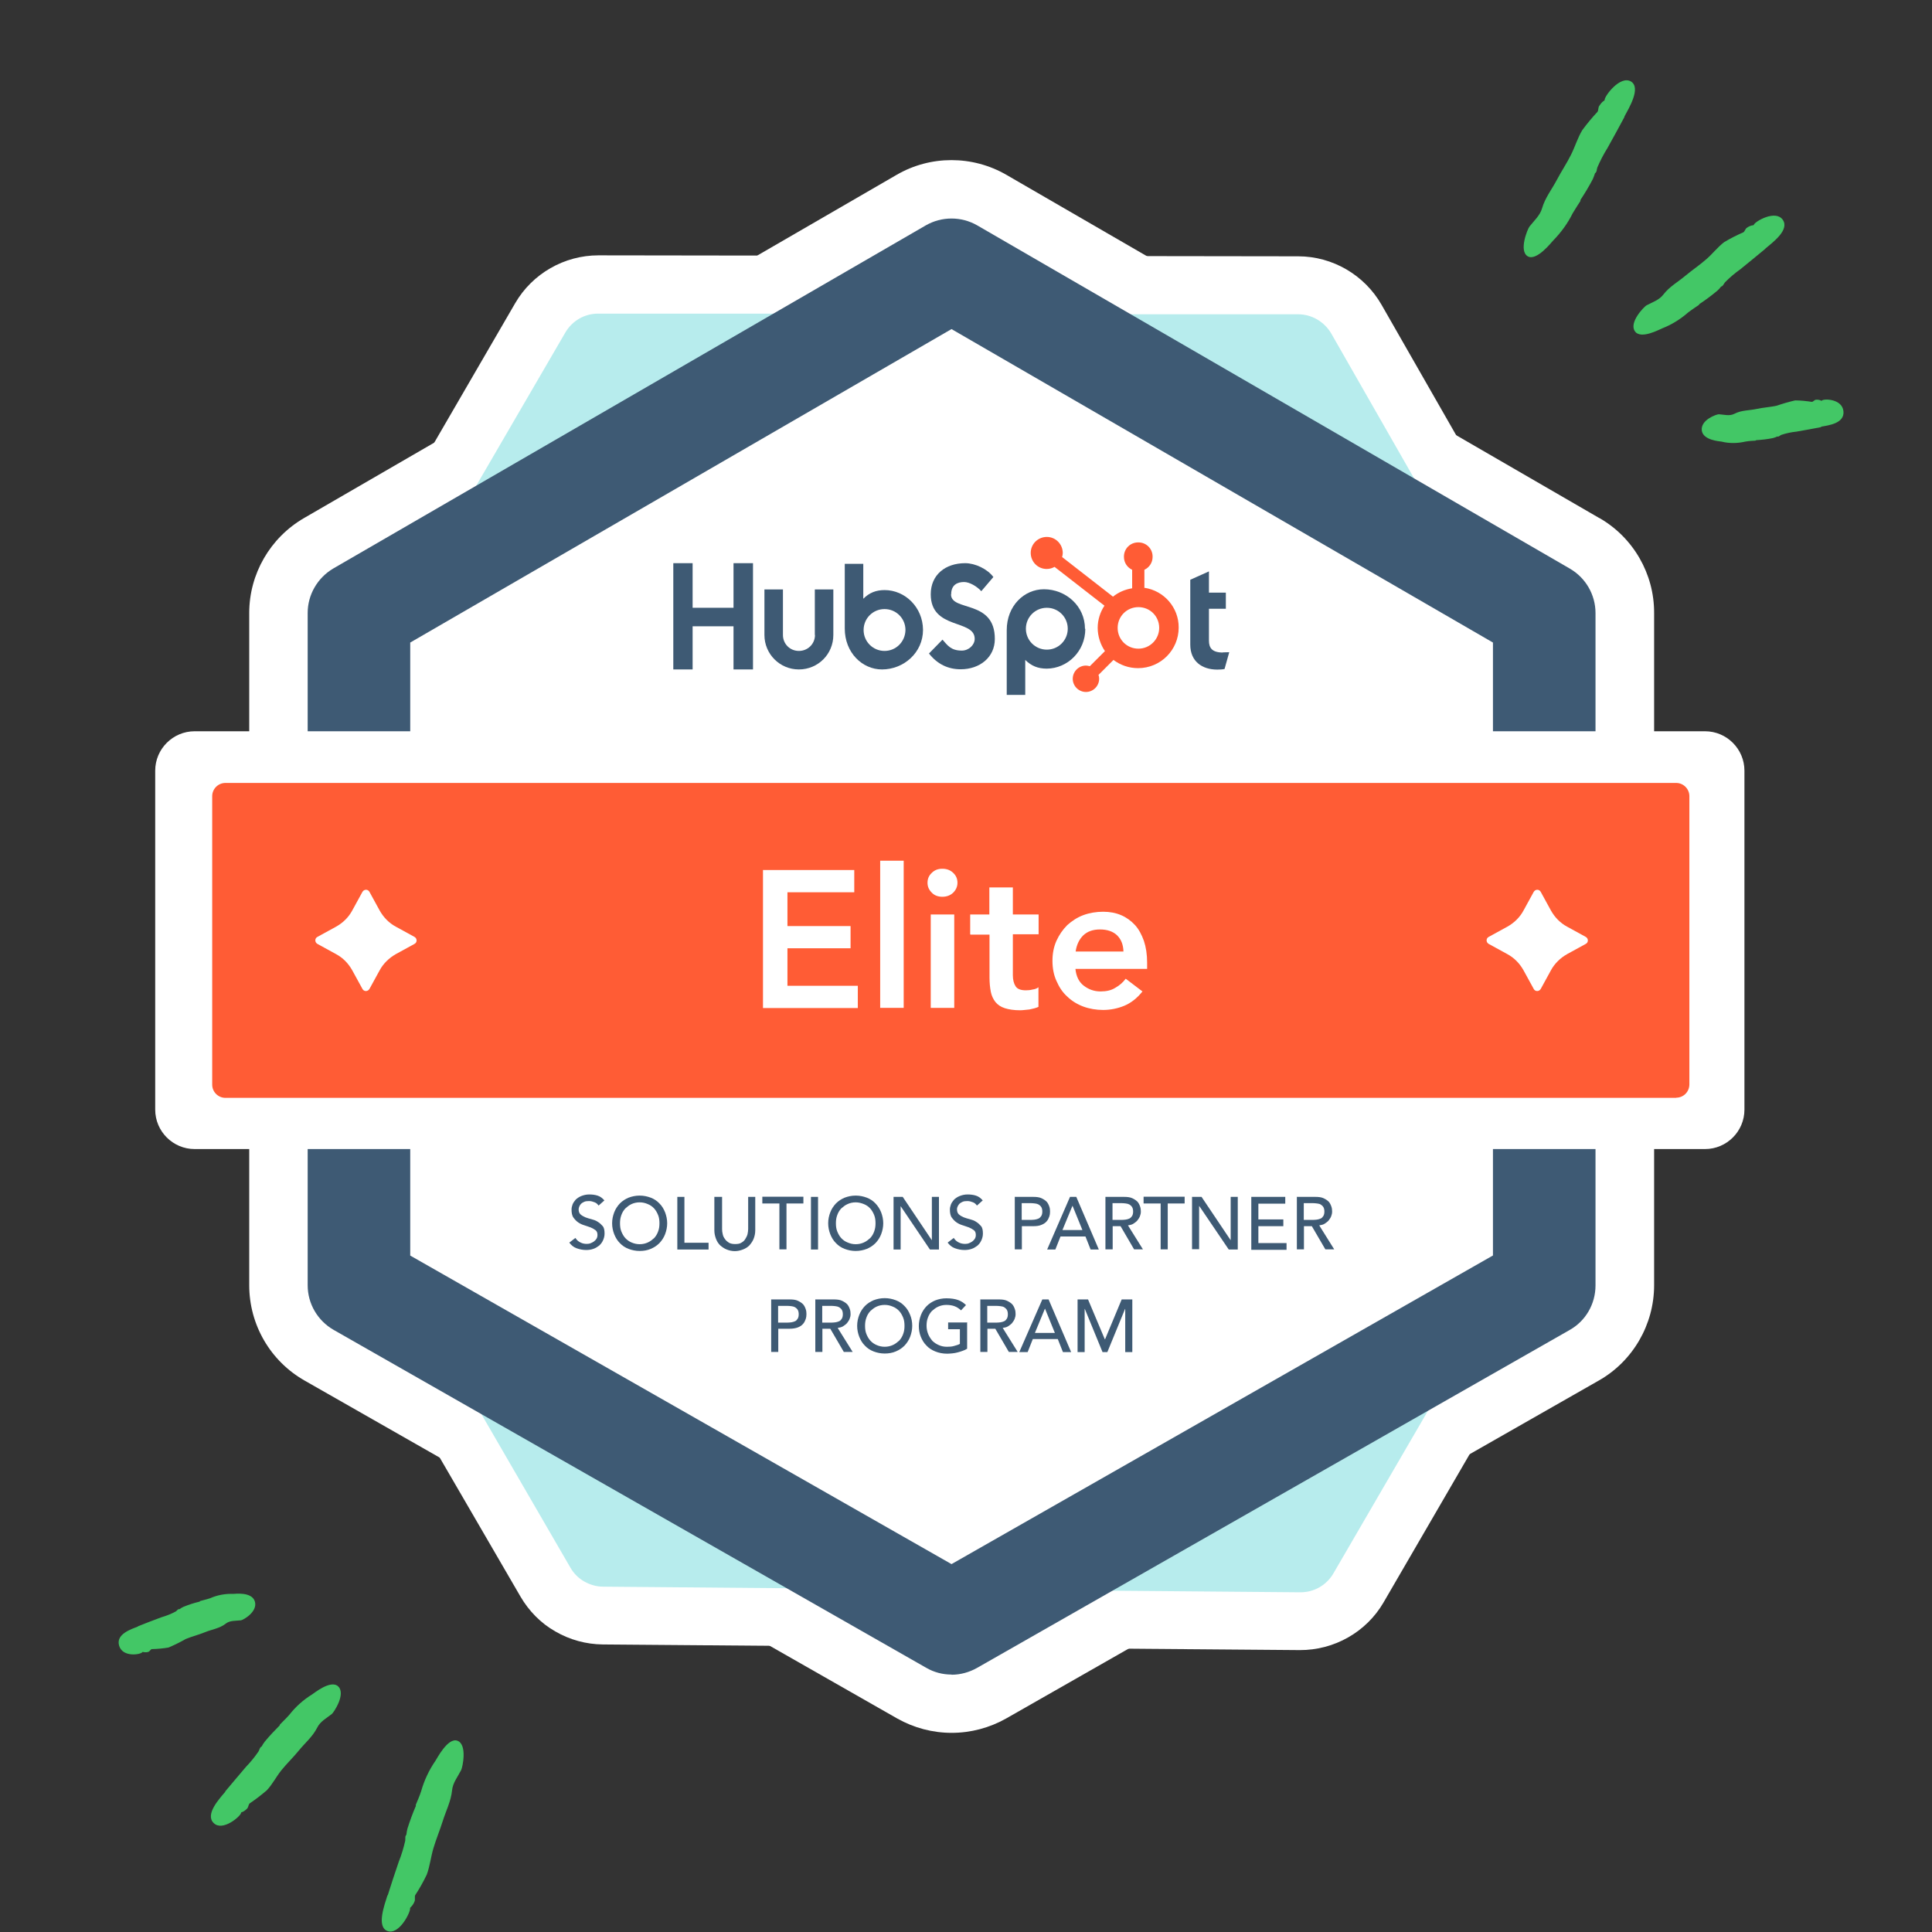 <?xml version="1.0" encoding="UTF-8"?>
<svg id="Layer_2" data-name="Layer 2" xmlns="http://www.w3.org/2000/svg" viewBox="0 0 120 120">
  <rect x="0" y="0" width="120" height="120" fill="#333333" stroke="none"/>
  <defs>
    <style>
      .cls-1 {
        fill: #3e5a74;
      }

      .cls-2, .cls-3 {
        fill: #fff;
      }

      .cls-3 {
        opacity: 0;
      }

      .cls-4 {
        fill: #b7eced;
      }

      .cls-5 {
        fill: #43c766;
      }

      .cls-6 {
        fill: #ff5c35;
      }
    </style>
  </defs>
  <g id="Layer_4" data-name="Layer 4">
    <rect class="cls-3" width="120" height="120"/>
    <g id="Outlined">
      <g>
        <path class="cls-2" d="M99.34,32.18L62.51,10.86c-2.11-1.22-4.72-1.22-6.82,0L18.88,32.18c-2.1,1.22-3.4,3.47-3.4,5.89v41.76c0,2.45,1.31,4.71,3.44,5.92l36.81,20.99c1.03,.58,2.19,.89,3.38,.89s2.35-.31,3.38-.89l36.81-20.99c2.12-1.2,3.44-3.48,3.44-5.92V38.07c.01-2.42-1.29-4.68-3.39-5.89Z"/>
        <g>
          <path class="cls-2" d="M107.39,56.65l-21.58-37.72c-1.06-1.85-3.04-3.01-5.18-3.01l-43.46-.06c-2.12,0-4.1,1.13-5.17,2.97L10.58,55.74c-1.07,1.85-1.07,4.15,0,6l21.75,37.43c.52,.89,1.26,1.65,2.16,2.16,.89,.52,1.92,.8,2.95,.81l43.29,.35c2.14,.01,4.14-1.12,5.21-2.97l21.42-36.88c1.09-1.85,1.09-4.14,.04-5.98ZM40.95,90.22l-18.3-31.49,17.95-30.92,36.56,.05,18.16,31.73-17.95,30.92-36.42-.29Z"/>
          <path class="cls-4" d="M104.28,58.43l-6.86-11.98v-8.73l-9.15-7.24-5.58-9.76c-.43-.74-1.22-1.2-2.06-1.2h-12.57s-9.76-3.27-9.76-3.27l-9.52,3.23h-11.61c-.85-.01-1.63,.44-2.06,1.18l-6.73,11.57-5.63,5.5v4.2l-9.07,15.61c-.43,.74-.43,1.66,0,2.4l9.07,15.6v6.44l7.09,5.75,5.59,9.64c.21,.37,.51,.66,.86,.86,.36,.2,.75,.32,1.18,.32l11.7,.1,10.08,3.61,9.73-3.46,11.77,.1c.86,.01,1.65-.44,2.08-1.19l7.79-13.4,6.8-2.35v-9.36l6.85-11.79c.43-.74,.44-1.65,.01-2.39Zm-85.78,.3l4.25-7.31v14.62l-4.25-7.31Zm78.92,4.38v-7.05l2.03,3.55-2.03,3.5Z"/>
        </g>
        <polygon class="cls-2" points="95.87 80.89 59.01 100.22 22.62 80.89 22.62 39.74 59.72 18.27 95.87 39.74 95.87 80.89"/>
        <path class="cls-1" d="M59.1,104.01c-.55,0-1.09-.14-1.57-.42l-36.81-20.99c-.99-.57-1.61-1.62-1.61-2.77V38.07c0-1.13,.61-2.18,1.59-2.76L57.5,14c.99-.57,2.21-.57,3.2,0l36.81,21.32c.98,.57,1.59,1.62,1.59,2.76v41.76c0,1.15-.61,2.21-1.61,2.77l-36.81,20.99c-.48,.27-1.03,.42-1.57,.42Zm-33.63-26.03l33.63,19.17,33.63-19.17V39.91L59.1,20.44,25.48,39.91v38.08Z"/>
        <path class="cls-2" d="M105.9,71.37H12.09c-1.35,0-2.45-1.1-2.45-2.45v-21.05c0-1.35,1.1-2.45,2.45-2.45H105.9c1.35,0,2.45,1.1,2.45,2.45v21.05c0,1.35-1.1,2.45-2.45,2.45Z"/>
        <path class="cls-6" d="M104.11,68.19H14c-.45,0-.82-.37-.82-.82v-17.92c0-.45,.37-.82,.82-.82H104.11c.45,0,.82,.37,.82,.82v17.9c0,.47-.37,.83-.82,.83Z"/>
        <g>
          <path class="cls-2" d="M47.39,54.04h5.67v1.38h-4.15v2.1h3.92v1.38h-3.92v2.33h4.37v1.38h-5.89v-8.58h.01Z"/>
          <path class="cls-2" d="M54.67,53.46h1.46v9.14h-1.46v-9.14Z"/>
          <path class="cls-2" d="M57.61,54.83c0-.24,.08-.44,.26-.61,.18-.18,.39-.26,.66-.26s.49,.08,.67,.25,.27,.37,.27,.62-.1,.45-.27,.62c-.18,.17-.41,.25-.67,.25s-.49-.08-.66-.26c-.18-.18-.26-.38-.26-.61Zm.2,1.97h1.46v5.8h-1.46v-5.8Z"/>
          <path class="cls-2" d="M60.26,58.03v-1.23h1.19v-1.68h1.46v1.68h1.6v1.23h-1.6v2.54c0,.29,.06,.52,.17,.69,.11,.17,.32,.25,.64,.25,.13,0,.27-.01,.42-.05,.16-.02,.27-.07,.36-.14v1.22c-.16,.07-.35,.12-.56,.16-.23,.02-.42,.05-.58,.05-.38,0-.7-.05-.95-.13-.25-.08-.44-.21-.58-.38-.14-.18-.24-.39-.29-.64-.05-.26-.08-.56-.08-.89v-2.66h-1.18Z"/>
          <path class="cls-2" d="M66.8,60.21c.05,.43,.21,.78,.51,1.01s.64,.36,1.05,.36c.36,0,.67-.07,.92-.23,.25-.14,.47-.33,.64-.56l1.04,.79c-.33,.42-.72,.72-1.13,.89s-.86,.26-1.31,.26c-.43,0-.85-.07-1.23-.21s-.72-.35-1-.62c-.29-.26-.5-.58-.67-.97-.17-.37-.25-.79-.25-1.25s.08-.87,.25-1.25c.17-.37,.39-.69,.67-.97,.29-.26,.62-.48,1-.62s.8-.21,1.23-.21c.41,0,.78,.07,1.11,.21s.62,.35,.86,.61c.24,.26,.42,.6,.56,.99,.13,.39,.2,.84,.2,1.35v.39h-4.45v.02Zm2.98-1.1c-.01-.43-.14-.76-.39-1.01-.26-.25-.62-.37-1.07-.37-.43,0-.78,.12-1.04,.37-.25,.25-.41,.58-.47,1h2.97Z"/>
        </g>
        <g>
          <path class="cls-1" d="M35.76,76.92c.08,.12,.18,.2,.31,.26,.12,.06,.25,.08,.38,.08,.07,0,.16-.01,.23-.04s.14-.06,.21-.11,.12-.11,.16-.17c.04-.07,.06-.14,.06-.24,0-.13-.04-.23-.12-.29s-.18-.12-.3-.17-.25-.08-.38-.13c-.14-.04-.27-.1-.39-.18s-.21-.18-.3-.3-.12-.3-.12-.5c0-.1,.02-.2,.06-.31,.04-.11,.11-.2,.19-.3,.08-.08,.2-.17,.35-.23s.31-.1,.5-.1c.18,0,.35,.02,.51,.07,.17,.05,.31,.16,.43,.3l-.36,.32c-.06-.08-.13-.16-.24-.2s-.21-.08-.35-.08c-.12,0-.23,.01-.31,.05-.08,.04-.14,.07-.19,.12s-.08,.11-.11,.17c-.02,.06-.04,.11-.04,.17,0,.14,.04,.25,.12,.32,.08,.07,.18,.13,.3,.18s.25,.08,.39,.12c.14,.04,.27,.08,.38,.16,.12,.07,.21,.16,.3,.26s.12,.26,.12,.47c0,.16-.04,.3-.1,.43s-.14,.23-.24,.32c-.11,.08-.23,.16-.36,.2-.14,.05-.29,.07-.44,.07-.21,0-.41-.04-.6-.11-.19-.07-.33-.19-.45-.35l.38-.29Z"/>
          <path class="cls-1" d="M39.73,77.7c-.25,0-.48-.05-.69-.13-.21-.08-.39-.2-.54-.36-.16-.16-.26-.33-.35-.55-.08-.21-.13-.43-.13-.68s.05-.47,.13-.68,.2-.39,.35-.55c.16-.16,.33-.27,.54-.36,.21-.08,.44-.13,.69-.13s.48,.05,.69,.13c.21,.08,.39,.2,.54,.36,.16,.16,.26,.33,.35,.55,.08,.21,.13,.44,.13,.68s-.05,.47-.13,.68-.2,.39-.35,.55c-.16,.16-.33,.27-.54,.36s-.44,.13-.69,.13Zm0-.42c.19,0,.36-.04,.51-.11,.16-.07,.27-.17,.39-.27,.11-.12,.19-.25,.25-.42,.06-.16,.08-.32,.08-.5s-.02-.35-.08-.5-.14-.3-.25-.42-.24-.21-.39-.27c-.16-.07-.32-.11-.51-.11s-.36,.04-.51,.11-.27,.17-.38,.27c-.11,.12-.19,.25-.25,.42s-.08,.32-.08,.5,.02,.35,.08,.5,.14,.3,.25,.42,.24,.21,.38,.27c.16,.07,.33,.11,.51,.11Z"/>
          <path class="cls-1" d="M42.07,74.34h.44v2.85h1.5v.42h-1.94v-3.27h0Z"/>
          <path class="cls-1" d="M44.85,74.34v2c0,.11,.01,.2,.04,.32,.02,.11,.07,.21,.14,.3,.06,.1,.16,.17,.25,.23,.11,.06,.24,.08,.38,.08,.16,0,.29-.02,.38-.08,.11-.06,.19-.13,.25-.23,.06-.1,.11-.19,.14-.3,.02-.11,.04-.21,.04-.32v-2h.44v2.08c0,.19-.04,.37-.1,.52-.06,.16-.16,.29-.26,.41-.12,.12-.25,.2-.41,.26s-.32,.1-.5,.1-.35-.04-.5-.1c-.16-.06-.29-.16-.41-.26-.12-.12-.2-.25-.26-.41-.06-.16-.1-.33-.1-.52v-2.08h.47Z"/>
          <path class="cls-1" d="M48.4,74.75h-1.05v-.42h2.55v.42h-1.05v2.85h-.44v-2.85h-.01Z"/>
          <path class="cls-1" d="M50.37,74.34h.44v3.27h-.44v-3.27Z"/>
          <path class="cls-1" d="M53.15,77.7c-.25,0-.48-.05-.69-.13s-.39-.2-.54-.36c-.16-.16-.26-.33-.35-.55-.08-.21-.13-.43-.13-.68s.05-.47,.13-.68,.2-.39,.35-.55c.16-.16,.33-.27,.54-.36,.21-.08,.44-.13,.69-.13s.48,.05,.69,.13c.21,.08,.39,.2,.54,.36s.26,.33,.35,.55c.08,.21,.13,.44,.13,.68s-.05,.47-.13,.68-.2,.39-.35,.55c-.16,.16-.33,.27-.54,.36-.21,.08-.44,.13-.69,.13Zm0-.42c.19,0,.36-.04,.51-.11,.16-.07,.27-.17,.39-.27,.11-.12,.19-.25,.25-.42s.08-.32,.08-.5-.02-.35-.08-.5-.14-.3-.25-.42-.24-.21-.39-.27-.32-.11-.51-.11-.36,.04-.51,.11c-.16,.07-.27,.17-.39,.27-.11,.12-.19,.25-.25,.42-.06,.16-.08,.32-.08,.5s.02,.35,.08,.5,.14,.3,.25,.42,.24,.21,.39,.27c.16,.07,.32,.11,.51,.11Z"/>
          <path class="cls-1" d="M55.49,74.34h.58l1.8,2.68h.01v-2.68h.44v3.27h-.56l-1.81-2.68h-.01v2.68h-.44v-3.27h-.01Z"/>
          <path class="cls-1" d="M59.26,76.92c.08,.12,.18,.2,.31,.26,.12,.06,.25,.08,.38,.08,.07,0,.16-.01,.23-.04s.14-.06,.21-.11,.12-.11,.16-.17c.04-.07,.06-.14,.06-.24,0-.13-.04-.23-.12-.29s-.18-.12-.3-.17-.25-.08-.38-.13c-.14-.04-.27-.1-.39-.18s-.21-.18-.3-.3-.12-.3-.12-.5c0-.1,.02-.2,.06-.31,.04-.11,.11-.2,.19-.3,.08-.08,.2-.17,.35-.23s.31-.1,.5-.1c.18,0,.35,.02,.51,.07,.17,.05,.31,.16,.43,.3l-.36,.32c-.06-.08-.13-.16-.24-.2s-.21-.08-.35-.08c-.12,0-.23,.01-.31,.05-.08,.04-.14,.07-.19,.12-.05,.05-.08,.11-.11,.17s-.04,.11-.04,.17c0,.14,.04,.25,.12,.32,.08,.07,.18,.13,.3,.18s.25,.08,.39,.12,.27,.08,.38,.16c.12,.07,.21,.16,.3,.26s.12,.26,.12,.47c0,.16-.04,.3-.1,.43s-.14,.23-.24,.32c-.11,.08-.23,.16-.36,.2-.14,.05-.29,.07-.44,.07-.21,0-.41-.04-.6-.11-.19-.07-.33-.19-.45-.35l.38-.29Z"/>
          <path class="cls-1" d="M63.02,74.34h1.15c.21,0,.38,.02,.51,.08s.24,.13,.32,.21,.13,.19,.17,.3c.04,.11,.05,.21,.05,.32s-.01,.2-.05,.32c-.04,.11-.08,.2-.17,.3s-.19,.16-.32,.21c-.13,.06-.31,.08-.51,.08h-.7v1.44h-.44v-3.28h0Zm.44,1.43h.58c.08,0,.17-.01,.25-.02,.08-.01,.16-.04,.23-.07,.07-.04,.12-.1,.16-.16,.04-.07,.06-.16,.06-.27s-.02-.2-.06-.27-.1-.12-.16-.16c-.07-.04-.14-.06-.23-.07s-.17-.02-.25-.02h-.58v1.05Z"/>
          <path class="cls-1" d="M66.44,74.34h.41l1.4,3.27h-.51l-.32-.81h-1.55l-.32,.81h-.51l1.42-3.27Zm.79,2.06l-.61-1.5h-.01l-.62,1.5h1.24Z"/>
          <path class="cls-1" d="M68.66,74.34h1.15c.21,0,.38,.02,.51,.08s.24,.13,.32,.21,.13,.19,.17,.3c.04,.11,.05,.21,.05,.32s-.02,.2-.06,.3-.1,.18-.16,.26c-.07,.08-.16,.14-.25,.2s-.21,.08-.33,.1l.93,1.49h-.55l-.84-1.44h-.49v1.44h-.45v-3.27Zm.44,1.43h.58c.08,0,.17-.01,.25-.02,.08-.01,.16-.04,.23-.07,.07-.04,.12-.1,.16-.16,.04-.07,.06-.16,.06-.27s-.02-.2-.06-.27-.1-.12-.16-.16c-.07-.04-.14-.06-.23-.07s-.17-.02-.25-.02h-.58v1.05Z"/>
          <path class="cls-1" d="M72.08,74.75h-1.05v-.42h2.55v.42h-1.05v2.85h-.44v-2.85h-.01Z"/>
          <path class="cls-1" d="M74.05,74.34h.58l1.8,2.68h.01v-2.68h.44v3.27h-.56l-1.83-2.7h-.01v2.68h-.44v-3.26Z"/>
          <path class="cls-1" d="M77.72,74.34h2.11v.42h-1.67v.98h1.55v.42h-1.55v1.05h1.75v.42h-2.19v-3.28Z"/>
          <path class="cls-1" d="M80.54,74.34h1.15c.21,0,.38,.02,.51,.08s.24,.13,.32,.21,.13,.19,.17,.3c.04,.11,.05,.21,.05,.32s-.02,.2-.06,.3-.1,.18-.16,.26c-.07,.08-.16,.14-.25,.2s-.21,.08-.33,.1l.93,1.49h-.55l-.84-1.44h-.49v1.44h-.44v-3.27h-.01Zm.44,1.43h.58c.08,0,.17-.01,.25-.02,.08-.01,.16-.04,.23-.07s.12-.1,.16-.16c.04-.07,.06-.16,.06-.27s-.02-.2-.06-.27-.1-.12-.16-.16-.14-.06-.23-.07-.17-.02-.25-.02h-.58v1.05Z"/>
          <path class="cls-1" d="M47.89,80.71h1.15c.21,0,.38,.02,.51,.08,.13,.06,.24,.13,.32,.21s.13,.19,.17,.3,.05,.21,.05,.32-.01,.2-.05,.32c-.04,.11-.08,.2-.17,.3s-.19,.16-.32,.21-.31,.08-.51,.08h-.7v1.44h-.44v-3.28Zm.44,1.44h.58c.08,0,.17-.01,.25-.02,.08-.01,.16-.04,.23-.07s.12-.1,.16-.16c.04-.07,.06-.16,.06-.27s-.02-.2-.06-.27-.1-.12-.16-.16c-.07-.04-.14-.06-.23-.07-.08-.01-.17-.02-.25-.02h-.58v1.05Z"/>
          <path class="cls-1" d="M50.63,80.71h1.15c.21,0,.38,.02,.51,.08,.13,.06,.24,.13,.32,.21s.13,.19,.17,.3,.05,.21,.05,.32-.02,.2-.06,.3-.1,.18-.16,.26c-.07,.08-.16,.14-.25,.2-.1,.06-.21,.08-.33,.1l.93,1.49h-.55l-.84-1.44h-.49v1.44h-.44v-3.27h-.01Zm.44,1.44h.58c.08,0,.17-.01,.25-.02,.08-.01,.16-.04,.23-.07s.12-.1,.16-.16c.04-.07,.06-.16,.06-.27s-.02-.2-.06-.27-.1-.12-.16-.16c-.07-.04-.14-.06-.23-.07-.08-.01-.17-.02-.25-.02h-.58v1.05Z"/>
          <path class="cls-1" d="M54.95,84.07c-.25,0-.48-.05-.69-.13-.21-.08-.39-.2-.54-.36-.16-.16-.26-.33-.35-.55-.08-.21-.13-.43-.13-.68s.05-.47,.13-.68,.2-.39,.35-.55c.16-.16,.33-.27,.54-.36,.21-.08,.44-.13,.69-.13s.48,.05,.69,.13c.21,.08,.39,.2,.54,.36,.16,.16,.26,.33,.35,.55s.13,.44,.13,.68-.05,.47-.13,.68c-.08,.21-.2,.39-.35,.55-.16,.16-.33,.27-.54,.36s-.44,.13-.69,.13Zm0-.42c.19,0,.36-.04,.51-.11,.16-.07,.27-.17,.39-.27,.11-.12,.19-.25,.25-.42,.06-.16,.08-.32,.08-.5s-.02-.35-.08-.5-.14-.3-.25-.42c-.11-.12-.24-.21-.39-.27-.16-.07-.32-.11-.51-.11s-.36,.04-.51,.11-.27,.17-.38,.27c-.11,.12-.19,.25-.25,.42s-.08,.32-.08,.5,.02,.35,.08,.5,.14,.3,.25,.42,.24,.21,.38,.27c.16,.07,.32,.11,.51,.11Z"/>
          <path class="cls-1" d="M60.07,82.16v1.61c-.08,.05-.17,.1-.27,.13-.11,.04-.2,.07-.32,.1s-.21,.05-.33,.06-.21,.02-.32,.02c-.27,0-.52-.05-.74-.14s-.41-.21-.55-.37c-.16-.16-.26-.33-.35-.55-.08-.2-.12-.43-.12-.66,0-.24,.05-.47,.13-.68,.08-.21,.2-.39,.35-.55,.16-.16,.33-.27,.54-.36,.21-.08,.44-.13,.69-.13,.3,0,.55,.04,.74,.11,.19,.07,.35,.18,.48,.31l-.31,.33c-.13-.13-.27-.21-.43-.27-.16-.05-.31-.07-.48-.07-.19,0-.36,.04-.51,.11-.16,.07-.27,.17-.39,.27-.11,.12-.19,.25-.25,.42-.06,.16-.08,.32-.08,.5s.04,.36,.1,.51,.16,.3,.26,.42c.12,.12,.25,.2,.41,.27,.16,.07,.32,.1,.5,.1,.16,0,.31-.01,.44-.05s.26-.07,.36-.13v-.91h-.73v-.42h1.2Z"/>
          <path class="cls-1" d="M60.88,80.71h1.15c.21,0,.38,.02,.51,.08s.24,.13,.32,.21,.13,.19,.17,.3c.04,.11,.05,.21,.05,.32s-.02,.2-.06,.3-.1,.18-.16,.26c-.07,.08-.16,.14-.25,.2s-.21,.08-.33,.1l.93,1.49h-.55l-.84-1.44h-.49v1.44h-.44v-3.27h-.01Zm.44,1.44h.58c.08,0,.17-.01,.25-.02,.08-.01,.16-.04,.23-.07s.12-.1,.16-.16c.04-.07,.06-.16,.06-.27s-.02-.2-.06-.27-.1-.12-.16-.16-.14-.06-.23-.07-.17-.02-.25-.02h-.58v1.05Z"/>
          <path class="cls-1" d="M64.72,80.71h.41l1.4,3.27h-.51l-.32-.81h-1.55l-.32,.81h-.52l1.43-3.27Zm.8,2.08l-.61-1.5h-.01l-.62,1.5h1.24Z"/>
          <path class="cls-1" d="M66.92,80.71h.66l1.04,2.47h.02l1.03-2.47h.66v3.27h-.44v-2.68h-.01l-1.1,2.68h-.3l-1.1-2.68h-.01v2.68h-.44v-3.27Z"/>
        </g>
        <path class="cls-2" d="M96.33,60.27l-.63,1.15c-.1,.18-.35,.18-.44,0l-.63-1.15c-.24-.43-.58-.78-1.01-1.01l-1.15-.63c-.18-.1-.18-.35,0-.44l1.15-.63c.43-.24,.78-.58,1.01-1.01l.63-1.15c.1-.18,.35-.18,.44,0l.63,1.15c.24,.43,.58,.78,1.01,1.01l1.15,.63c.18,.1,.18,.35,0,.44l-1.15,.63c-.43,.24-.79,.6-1.01,1.01Z"/>
        <path class="cls-2" d="M23.58,60.27l-.63,1.15c-.1,.18-.35,.18-.44,0l-.63-1.15c-.24-.43-.58-.78-1.01-1.01l-1.15-.63c-.18-.1-.18-.35,0-.44l1.15-.63c.43-.24,.78-.58,1.01-1.01l.63-1.15c.1-.18,.35-.18,.44,0l.63,1.15c.24,.43,.58,.78,1.01,1.01l1.15,.63c.18,.1,.18,.35,0,.44l-1.15,.63c-.43,.24-.79,.6-1.01,1.01Z"/>
        <g>
          <polygon class="cls-1" points="45.56 34.98 45.56 37.75 43.02 37.75 43.02 34.98 41.82 34.98 41.82 41.58 43.02 41.58 43.02 38.9 45.56 38.9 45.56 41.58 46.77 41.58 46.77 34.98 45.56 34.98"/>
          <g>
            <path class="cls-1" d="M50.62,39.44c0,.55-.44,.99-1,.99s-.99-.44-.99-.99v-2.83h-1.15v2.83c0,1.18,.95,2.14,2.14,2.14s2.14-.95,2.14-2.14v-2.83h-1.15v2.83h.01Z"/>
            <path class="cls-1" d="M59.08,36.91c0-.58,.38-.76,.8-.76,.33,0,.79,.26,1.07,.57l.75-.88c-.37-.5-1.13-.86-1.75-.86-1.24,0-2.14,.73-2.14,1.93,0,2.23,2.73,1.53,2.73,2.77,0,.38-.37,.73-.8,.73-.68,0-.89-.33-1.2-.68l-.84,.86c.52,.66,1.18,.98,1.97,.98,1.18,0,2.12-.74,2.12-1.88,.01-2.47-2.72-1.69-2.72-2.77"/>
            <path class="cls-1" d="M75.96,40.53c-.68,0-.87-.29-.87-.74v-1.98h1.05v-1h-1.05v-1.32l-1.16,.52v4.03c0,1.03,.72,1.55,1.68,1.55,.14,0,.35-.01,.45-.04l.29-1.04c-.12,0-.26,.01-.39,.01"/>
            <path class="cls-1" d="M54.96,36.65c-.56,0-.97,.17-1.34,.54v-2.17h-1.15v4.02c0,1.5,1.09,2.54,2.31,2.54,1.36,0,2.55-1.05,2.55-2.46-.01-1.4-1.11-2.47-2.39-2.47m0,3.78c-.72,0-1.3-.58-1.3-1.3s.58-1.3,1.3-1.3,1.3,.58,1.3,1.3c-.01,.72-.58,1.3-1.3,1.3"/>
            <path class="cls-1" d="M67.39,39.06c0-1.42-1.19-2.46-2.55-2.46-1.23,0-2.31,1.03-2.31,2.54v4.02h1.15v-2.17c.38,.37,.78,.54,1.34,.54,1.28-.01,2.39-1.07,2.39-2.47m-1.09-.01c0,.72-.58,1.3-1.3,1.3s-1.3-.58-1.3-1.3,.58-1.3,1.3-1.3,1.3,.58,1.3,1.3"/>
          </g>
          <path class="cls-6" d="M71.08,36.54v-1.15c.3-.14,.51-.44,.51-.8v-.02c0-.49-.39-.88-.88-.88h-.02c-.49,0-.88,.39-.88,.88v.02c0,.36,.21,.66,.51,.8v1.15c-.44,.07-.86,.25-1.19,.52l-3.16-2.46c.02-.08,.04-.17,.04-.25,0-.55-.44-1-.99-1s-1,.44-1,.99,.44,1,.99,1c.18,0,.35-.05,.49-.13l3.1,2.41c-.26,.39-.42,.87-.42,1.38s.17,1.04,.45,1.44l-.94,.94c-.07-.02-.16-.04-.24-.04-.45,0-.82,.37-.82,.82s.37,.82,.82,.82,.82-.37,.82-.82c0-.08-.01-.16-.04-.24l.93-.93c.43,.32,.95,.51,1.53,.51,1.4,0,2.52-1.13,2.52-2.52,.01-1.24-.91-2.29-2.12-2.47m-.38,3.78c-.72,0-1.29-.57-1.29-1.29s.57-1.29,1.29-1.29,1.29,.57,1.29,1.29c0,.7-.57,1.29-1.29,1.29"/>
        </g>
      </g>
    </g>
    <g id="Doodle_4" data-name="Doodle 4">
      <g id="Path_1109" data-name="Path 1109">
        <path class="cls-5" d="M109.65,15.45c-.52,.43-1.04,.86-1.56,1.28-.34,.24-.66,.51-.95,.81-.08,.09-.11,.23-.24,.26h0c-.07,.1-.16,.19-.25,.27-.35,.29-.71,.56-1.09,.81-.02,0-.02,.05-.04,.06-.1,.07-.45,.3-.67,.47-.48,.42-1.03,.76-1.62,.99-.1,.03-1.31,.71-1.68,.18-.39-.55,.56-1.52,.71-1.61,.37-.2,.79-.33,1.05-.67,.38-.5,.92-.79,1.38-1.18,.42-.35,.87-.65,1.28-1.01,.39-.33,.71-.76,1.12-1.07,.38-.23,.78-.43,1.19-.61,.09-.05,.12-.22,.22-.28,.09-.07,.2-.12,.32-.15,.05,0,.1,0,.12-.05,.08-.2,1.34-.94,1.79-.3,.44,.63-.63,1.41-1.08,1.79Z"/>
      </g>
      <g id="Path_1110" data-name="Path 1110">
        <path class="cls-5" d="M113.11,26.53c-.51,.1-1.02,.19-1.53,.28-.32,.03-.63,.1-.94,.2-.08,.03-.16,.14-.25,.1-.09,.04-.18,.08-.27,.1-.34,.07-.69,.11-1.04,.13-.01,0-.03,.03-.05,.03-.09,0-.42,.02-.63,.06-.48,.11-.99,.12-1.47,0-.08-.02-1.16-.07-1.23-.7-.07-.66,.92-1,1.06-1,.32,.02,.66,.13,.97-.03,.44-.23,.92-.2,1.38-.3,.41-.09,.83-.11,1.24-.2,.38-.13,.76-.24,1.15-.33,.35,0,.69,.04,1.04,.09,.08,0,.16-.13,.25-.13,.09-.01,.18,0,.27,.03,.03,.02,.07,.05,.1,.02,.13-.13,1.26-.11,1.34,.66,.08,.76-.93,.88-1.38,.96Z"/>
      </g>
      <g id="Path_1111" data-name="Path 1111">
        <path class="cls-5" d="M100.9,7.26c-.35,.65-.7,1.3-1.06,1.94-.24,.38-.45,.79-.63,1.21-.04,.12-.02,.27-.14,.35h0c-.04,.13-.09,.25-.14,.37-.23,.44-.49,.87-.76,1.28-.01,.01,0,.05-.01,.08-.07,.11-.33,.5-.48,.76-.31,.63-.73,1.2-1.22,1.7-.08,.08-1.02,1.29-1.57,.97-.57-.34-.01-1.7,.11-1.85,.28-.36,.65-.68,.78-1.13,.19-.66,.61-1.18,.92-1.77,.28-.53,.61-1.02,.88-1.56,.25-.5,.41-1.05,.7-1.53,.29-.39,.6-.77,.94-1.13,.07-.09,.04-.27,.11-.37,.07-.11,.15-.21,.25-.29,.04-.02,.09-.05,.09-.1,0-.23,.96-1.52,1.63-1.13,.64,.39-.11,1.63-.41,2.19Z"/>
      </g>
    </g>
    <g id="Doodle_4-2" data-name="Doodle 4">
      <g id="Path_1109-2" data-name="Path 1109">
        <path class="cls-5" d="M13.98,111.28c.43-.52,.87-1.03,1.3-1.54,.29-.3,.55-.62,.78-.96,.06-.1,.07-.25,.19-.3h0c.06-.11,.12-.21,.2-.31,.29-.35,.6-.68,.92-1,.01-.01,0-.05,.03-.07,.08-.09,.39-.38,.57-.59,.39-.5,.87-.93,1.42-1.27,.09-.05,1.16-.94,1.62-.49,.48,.47-.27,1.6-.4,1.71-.33,.26-.72,.46-.91,.85-.29,.57-.76,.95-1.14,1.42-.34,.42-.74,.8-1.08,1.22-.32,.4-.56,.88-.91,1.25-.34,.29-.69,.56-1.06,.81-.08,.07-.08,.24-.16,.32-.08,.09-.18,.16-.28,.21-.05,.01-.1,.02-.1,.07-.04,.21-1.15,1.17-1.7,.62-.55-.54,.36-1.51,.73-1.95Z"/>
      </g>
      <g id="Path_1110-2" data-name="Path 1110">
        <path class="cls-5" d="M8.57,101.01c.48-.19,.97-.38,1.46-.56,.31-.09,.61-.21,.89-.36,.08-.05,.13-.17,.23-.14,.08-.06,.16-.11,.25-.15,.32-.13,.66-.24,1-.32,.01,0,.02-.04,.04-.04,.09-.03,.41-.1,.61-.17,.45-.2,.95-.29,1.44-.27,.08,0,1.15-.15,1.34,.47,.19,.64-.72,1.15-.86,1.17-.32,.04-.68,0-.94,.2-.39,.31-.86,.36-1.3,.54-.39,.16-.8,.26-1.19,.42-.35,.2-.7,.37-1.07,.53-.34,.06-.69,.09-1.04,.1-.08,.01-.13,.15-.22,.17-.09,.03-.18,.03-.27,.02-.04-.01-.08-.03-.1,0-.1,.15-1.22,.34-1.44-.4-.22-.73,.76-1.03,1.18-1.2Z"/>
      </g>
      <g id="Path_1111-2" data-name="Path 1111">
        <path class="cls-5" d="M24.08,117.73c.22-.7,.45-1.4,.69-2.1,.17-.42,.3-.86,.4-1.3,.02-.12-.03-.27,.07-.37h0c.01-.13,.04-.26,.07-.39,.15-.47,.32-.94,.52-1.4,0-.02-.01-.05,0-.08,.05-.12,.24-.55,.33-.84,.19-.67,.49-1.31,.89-1.89,.07-.09,.76-1.46,1.36-1.24,.63,.23,.32,1.67,.23,1.83-.21,.41-.52,.79-.56,1.25-.07,.68-.38,1.27-.58,1.91-.18,.57-.41,1.12-.58,1.69-.16,.54-.22,1.11-.41,1.63-.21,.44-.45,.87-.72,1.28-.05,.1,.01,.27-.04,.38-.04,.12-.11,.23-.2,.33-.04,.03-.08,.07-.08,.11,.04,.22-.67,1.67-1.4,1.41-.7-.26-.19-1.62,0-2.23Z"/>
      </g>
    </g>
  </g>
</svg>